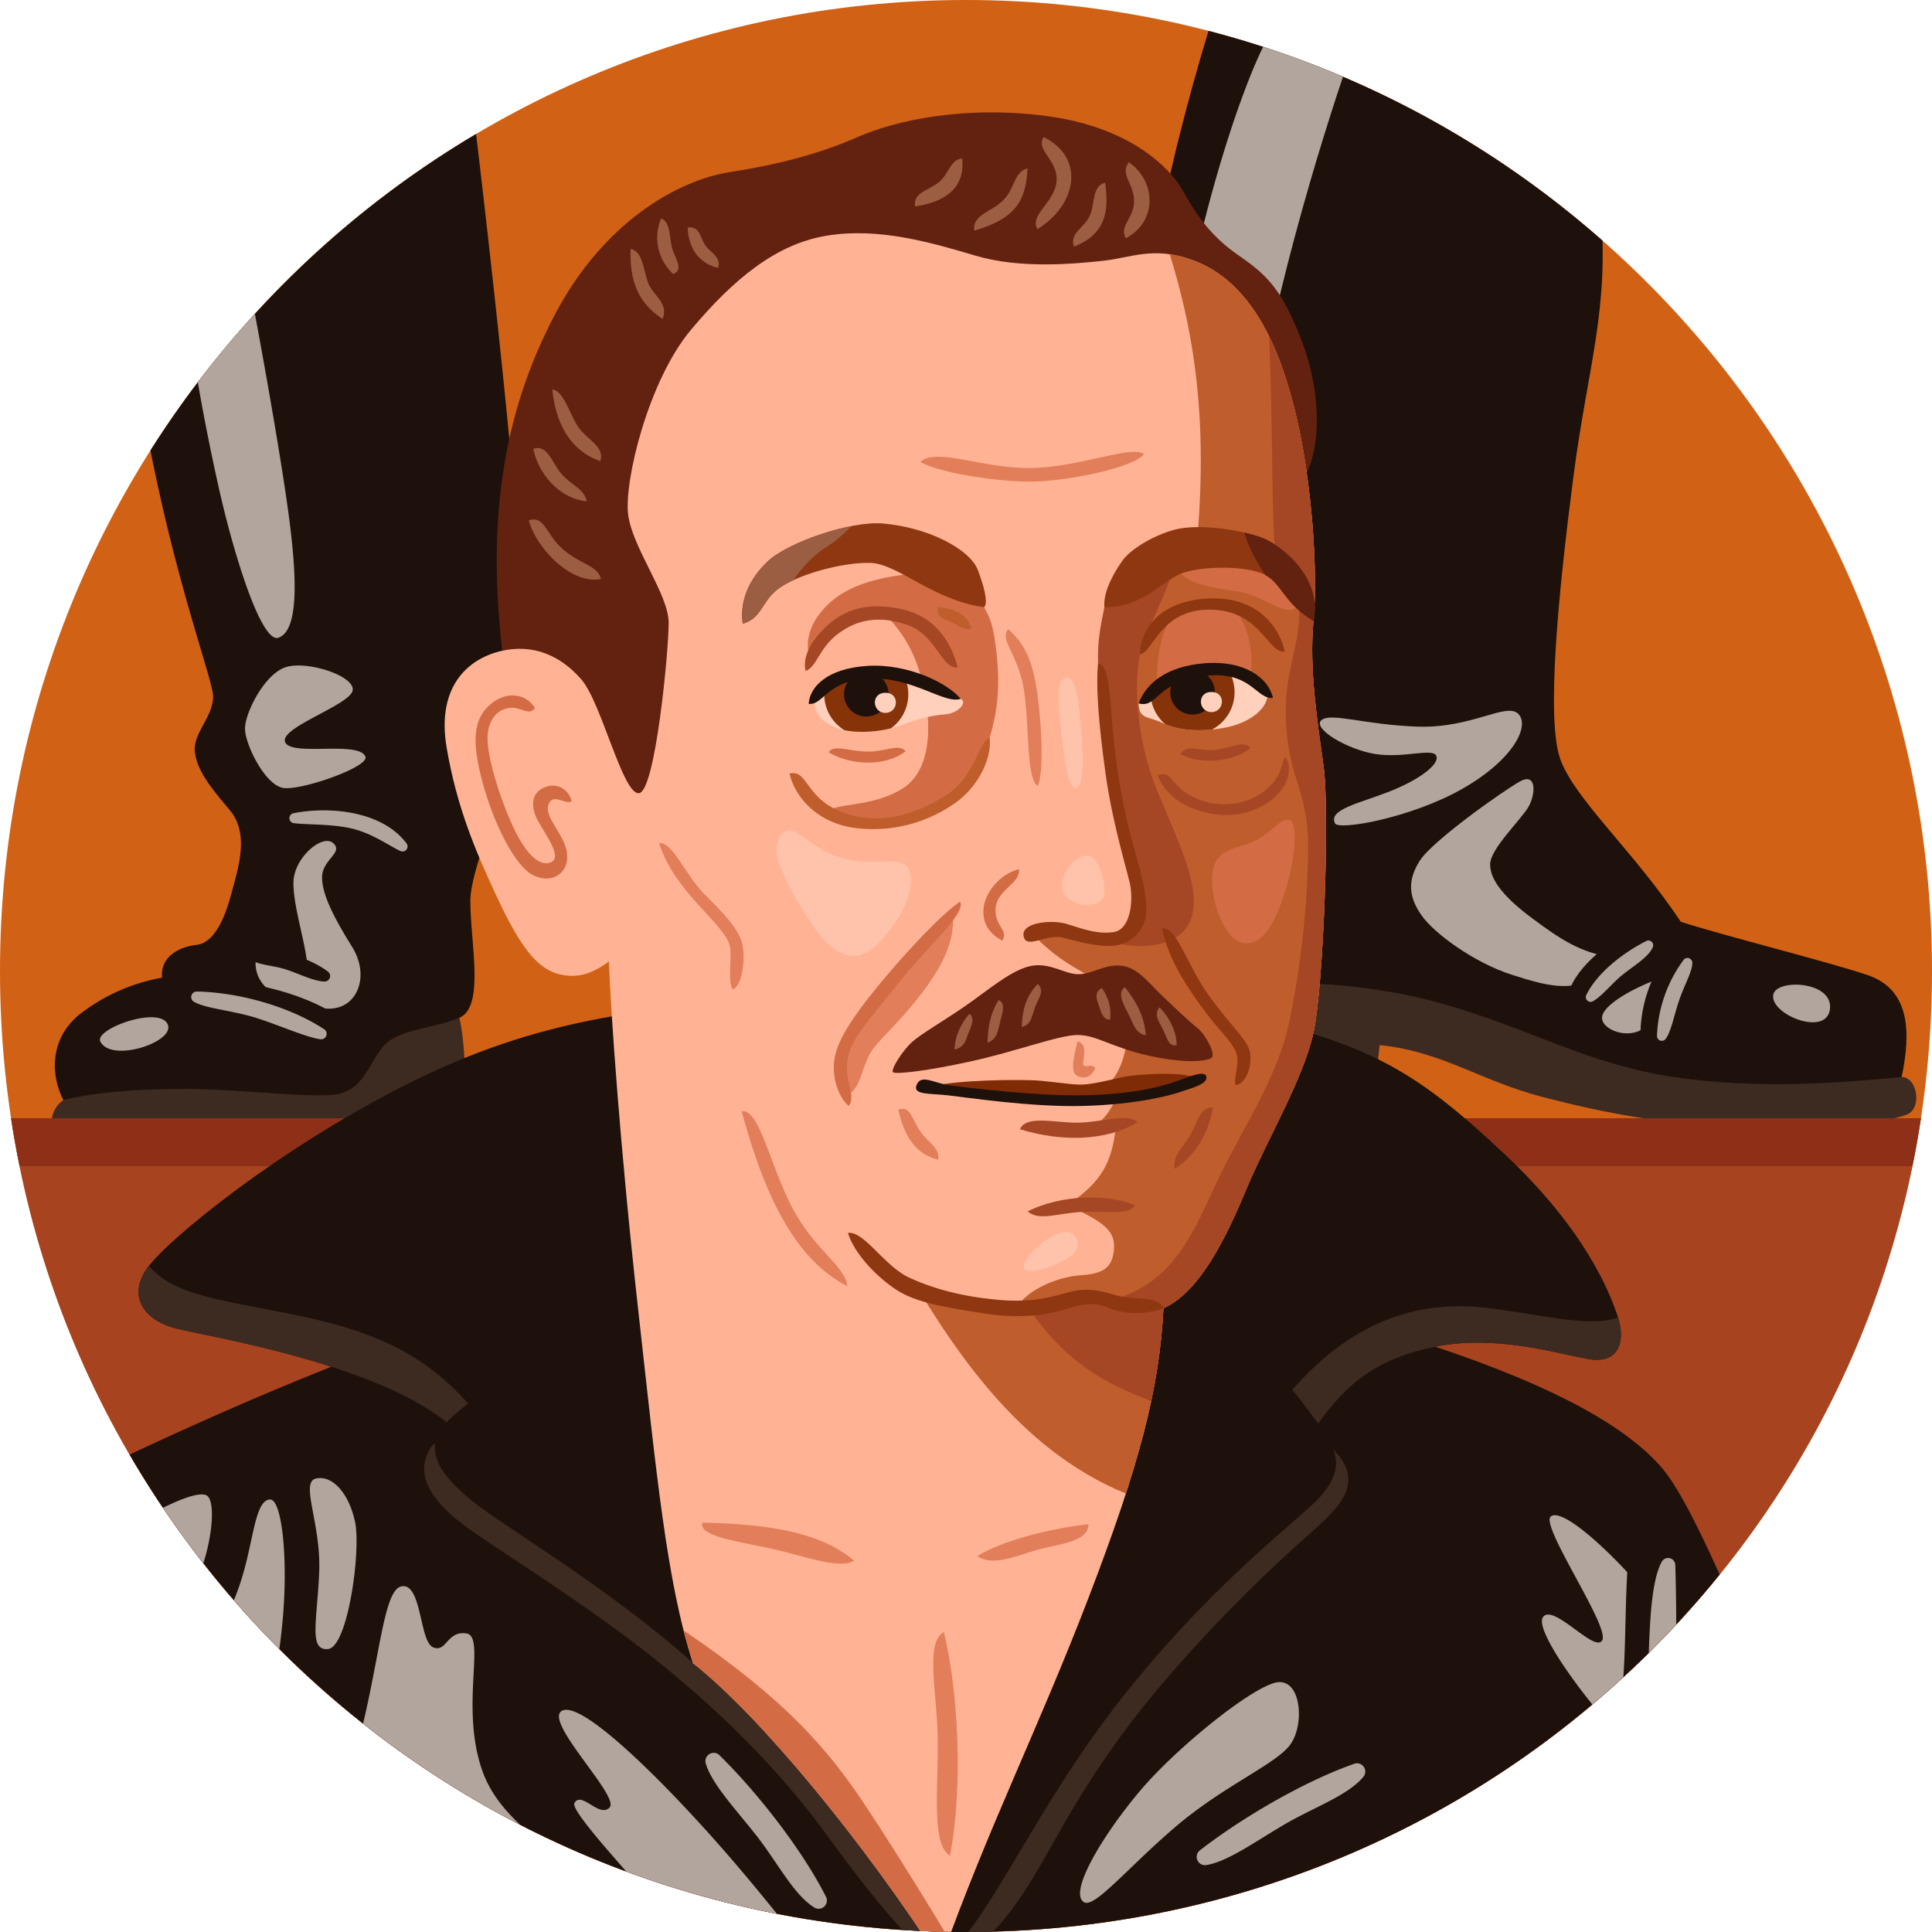 <svg id="Layer_4" data-name="Layer 4" xmlns="http://www.w3.org/2000/svg" viewBox="0 0 700 700"><defs><style>.cls-1{fill:none;}.cls-2{fill:#1e100a;}.cls-3{fill:#ffb394;}.cls-4{fill:#ffd1bd;}.cls-5{fill:#8e3710;}.cls-6{clip-path:url(#clip-path);}.cls-7{fill:#d16115;}.cls-8{fill:#3d2a20;}.cls-9{fill:#b2a59e;}.cls-10{fill:#a84320;}.cls-11{fill:#8e3017;}.cls-12{clip-path:url(#clip-path-2);}.cls-13{fill:#63220f;}.cls-14{clip-path:url(#clip-path-3);}.cls-15{fill:#bf5d2c;}.cls-16{fill:#d36c44;}.cls-17{fill:#a54625;}.cls-18{fill:#9b5e43;}.cls-19{fill:#e27e5a;}.cls-20{clip-path:url(#clip-path-4);}.cls-21{fill:#87330a;}.cls-22{clip-path:url(#clip-path-5);}.cls-23{clip-path:url(#clip-path-6);}.cls-24{clip-path:url(#clip-path-7);}.cls-25{fill:#7f2b06;}.cls-26{fill:#ffc3ab;}</style><clipPath id="clip-path"><path class="cls-1" d="M700 351.84C700 546.16 543.3 700 350 700S0 546.16 0 351.84 156.7 0 350 0s350 157.53 350 351.84z"/></clipPath><clipPath id="clip-path-2"><path class="cls-2" d="M161.82 515.31c-27-21.64-86.33-31-98.08-34s-17.63-11.76-10.29-22 47.76-43.35 94.78-66.86 83-26.74 138.86-31.88S398.51 354 447 366.5s63.5 19 98.5 52c28.91 27.26 37.68 49.61 40.62 58.42s.73 17.63-11 15.43-33.8-8.82-55.1-4.41-32 13.22-42.43 27.92-292.59 18-315.77-.55z"/></clipPath><clipPath id="clip-path-3"><path class="cls-3" d="M431.83 94.14c-14-5-22-.73-32.33.37s-29.76 2.94-45.92-1.84-34.9-10.29-53.63-7.35-34.16 15.8-49.59 34.16-24.25 54.74-22.78 66.86 14.69 29 14.69 39.31-4.78 60.61-10.65 61.72-13.62-32.69-20.94-41.14-17.26-13.23-29.39-10.29-23.14 13.22-19.47 34.9 10.65 37.84 17.63 52.9 13.22 25.71 21.31 28.65 14.33 0 19.84-4c.73 18.37 4 66.86 10.65 126.37s10.29 98.45 19.84 127.84c24.25 19.1 61.72 64.65 89.63 108 17.64-49.27 35.28-83.8 53.64-131.6s25.71-75.63 27.18-105c13.22-5.88 22.78-25.71 30.12-43.35s20.57-39.67 24.25-56.57 5.88-80.08 3.67-96.25-5.33-35.27-3.67-52.9-.55-49.59-6.06-73.29-15.43-49.42-38.02-57.5z"/></clipPath><clipPath id="clip-path-4"><path class="cls-4" d="M348.07 253.21c2.59 1.3-.83 5.19-5.51 5.6s-9 1.24-16.26 4-18 3.17-23.42.83-8.13-5.23-7.85-11c5.1-6.34 12.26-9.09 21.77-9.09s22.04 5.02 31.27 9.66z"/></clipPath><clipPath id="clip-path-5"><path class="cls-5" d="M356.52 220c1.84-1.47-.43-8.74-2.2-13.41-2.94-7.71-18-15.43-34.16-16.9-12.16-1.11-34.9 7-41.88 13.59S268 217.57 269.09 226c7-2 6.73-7.92 12.67-12.49 7.16-5.51 24.06-9.92 33.8-9.55S338 217.39 356.52 220z"/></clipPath><clipPath id="clip-path-6"><path class="cls-5" d="M400.14 220c-.55-6.06 4.17-13.59 6.7-17.08 2.94-4 11-8.93 18.73-11 9.55-2.57 27.37.64 33.43 3.67s20.2 14 16.9 29.39c-11.3-6.61-11.57-14.6-19-17.36s-22.32-2.48-29.2.28-13.51 12.1-27.56 12.1z"/></clipPath><clipPath id="clip-path-7"><path class="cls-4" d="M412.54 254.86c.18 5.88 3.41 4.54 8.45 7 6.06 2.94 14 3.4 22.59 1.84 8.08-1.47 15.43-6.06 15.8-12.31-6.61-6.06-11-10.47-24.61-8.27s-17.09 7.15-22.23 11.74z"/></clipPath></defs><title>tomoffinland</title><g class="cls-6"><path class="cls-7" d="M734.89 366.91c0 214.15-172.69 383.69-385.72 383.69S-36.55 581.06-36.55 366.91 136.15-20.84 349.17-20.84s385.72 173.6 385.72 387.75z"/><path class="cls-8" d="M23 398.53c-6.45 4.63-4.46 12.4-2 17.85s137.37 4.63 142.83 1.16 5.79-35 2.64-48.77-54.22-2.31-85 6.61S25 392.41 23 398.53z"/><path class="cls-2" d="M171.09 36.83S188.94 183 189.6 229.25s-19.18 82-19.18 97.2 5.29 38.35-4 42.32-22.48 4-27.77 10.58-7.27 15.87-17.19 17.19-35-2-54.22-2-33.06 1.32-44.3 4c-5.29-10.58-4-23.14 6-31.08a67.77 67.77 0 0 1 29.76-13.22c-.66-7.93 6.61-11.24 12.56-11.9s9.92-8.6 12.56-18.51 6.61-21.82-.66-30.42-11.9-14.55-12.56-21.16 6.61-12.56 6.61-19.84S58 197.51 48.1 124.78s122.99-87.95 122.99-87.95z"/><path class="cls-9" d="M92.72 346.94c-1.87 13.75 16.05 18.52 26.47 18.52s14.88-11.9 8.43-22.32-10.92-18.84-10.92-25.28 7.93-8.93 4-12.4-14.38 5.46-14.38 14.38 4.15 20.58 5.08 30.13zM106.3 294.65c13.16-2.59 32.18-.83 41 10.93a1.83 1.83 0 0 1-2.24 2.76c-4.29-2-10.57-6.72-18.49-8.35-7.26-1.5-15.21-1.13-20.2-1.75a1.83 1.83 0 0 1-.07-3.59zM132.41 274.21c-2.19-6-26.78 0-29.09-5.29s23.8-13.56 24.47-18.85-16.86-10.91-24.47-8.27-14.55 16.54-14.55 22.2 7.27 20.5 13.89 21.49 31.07-7.64 29.75-11.28zM36.36 377.37c-2.26-4.52 20.83-12.89 24.3-6.45s-20.33 14.38-24.3 6.45zM100.83 231.07c9.7-3.23 5.46-34.71 1.49-60s-11.41-66.46-14.38-79.36-20.33-2.48-20.33 11.9 5.45 45.14 11.39 71.92 15.88 57.52 21.83 55.54z"/><path class="cls-2" d="M69.09 355.55c16.37-1.49 39.51 3 54.55 13.39-3.47 4-17.36-2.48-29.76-5.46s-23.79-1.98-24.79-7.93z"/><path class="cls-9" d="M71.4 359.25c14.51.31 32.73 5 46 13.62a2 2 0 0 1-1.45 3.66c-6-1-15.35-5.36-24-8-8.95-2.61-17.4-3.15-21.63-5.53a2 2 0 0 1 1.08-3.75z"/><path class="cls-2" d="M91.55 343.69c11.1.19 21.55 4 27.22 8.3a2 2 0 0 1-1.24 3.63c-3.92-.07-9.59-3-14.24-4.47-4.85-1.49-10.83-1.58-13.28-4.07a2 2 0 0 1 1.54-3.39z"/><path class="cls-8" d="M689 390.22c5.62 0 7.54 11.21 2 13.56-6.28 2.64-26.12 5.29-56.54 4.63s-52.57-5-75.38-10.91-36.37-16.5-59.19-18.85c-1.32 10.25-1.82 23.14-1.82 23.14l-74.76-12.52 5.17-30.79s35-25.79 115.05-11.9S689 390.22 689 390.22z"/><path class="cls-2" d="M443.54-6.43C428.33 38.53 411.37 107 406 177.3s11.24 156.7 22.48 181.18c32.4-4 64.14-3.31 94.56 5.29s52.24 21.82 83.32 26.45 61.49 2 82.65 0c3.31-15.87 3.31-31.74-12.56-37S625.53 339.3 609 334c-17.19-25.79-38.35-44.3-43.64-58.85s-.66-60.83 4.63-101.83 13.22-60.83 9.92-98.52S443.54-6.43 443.54-6.43z"/><path class="cls-9" d="M584.53 346.91c-11.9-1.65-19.18-6.61-29.42-14.22s-15.21-13.89-15.21-19.51 11.24-16.2 13.89-20.83 3-12.56-3-9.26-31.74 21.49-36.37 28.76-4 13.22.66 19.84 19.18 17.19 32.73 21.49 26.8 8.61 36.72-6.27zM642.49 360.37c1.12-5.85 21.81-4.93 20.54 5.27s-21.91 1.87-20.54-5.27zM603.26 353.79c-11.57 4-23.14 10.58-22.81 15.21s11.57 8.6 17.19 1.65c1.98-6.65 2.64-11.9 5.62-16.86zM483.69 298.31c-2.53-5.05 8.93-7.27 19.84-11.57s18.18-9.92 16.86-12.89-11.9 1-22.15-.66-22.81-9.26-19.51-12.23 15.54 1.65 35 2.31 32.07-8.93 36.37-4.63-1.65 16.53-20.17 27.11S485 301 483.69 298.31zM421.7 166.72C426.67 100 449.36 30 460.27 12.15s38.19-18.85 28.27 9.92-29.64 92.09-37.08 148.63-33.23 42.64-29.76-3.98z"/><path class="cls-2" d="M593.73 336c-10.25 4.63-22.48 13.89-25.46 23.8 4.3 1 8.62-2.33 13.91-6.62s13.21-11.91 11.55-17.18z"/><path class="cls-9" d="M596.47 340.94c-8.58 4.38-17.87 11.63-21.73 19.59a1.73 1.73 0 0 0 2.42 2.24c3.28-1.85 6.78-6.38 10.62-9.51 4.08-3.31 9.53-6.43 11.06-10.1a1.73 1.73 0 0 0-2.37-2.22z"/><path class="cls-2" d="M605.3 344.2a49 49 0 0 0-10.91 32.07c4.63-.33 5.29-7.6 7.93-15.54s7.61-14.87 2.98-16.53z"/><path class="cls-9" d="M610 347.79a49.26 49.26 0 0 0-9.64 27.52 1.75 1.75 0 0 0 3.11 1.15c2-2.7 2.92-8 4.81-13.71s5.05-11 4.87-14.06a1.75 1.75 0 0 0-3.15-.9z"/><path class="cls-10" d="M-68.43 405.16h831.46v393.41H-68.43z"/><path class="cls-11" d="M-68.43 405.16h831.46v17.38H-68.43z"/><path class="cls-2" d="M-9.73 554.8C41.51 528.7 97.54 502.64 149 484.27s116.08-23.51 191.76-23.51S475.91 473.25 520 487.94s69.8 29.39 82.29 44.08 34.53 69.8 50 110.94-71 158.91-307.42 154S-60.12 580.47-9.73 554.8z"/><path class="cls-8" d="M156.31 524.13c-6.56 9.84-.55 19.84 14.33 30.31s41.88 27 66.12 46.29S282.5 641.5 299 664.09s31.59 41.69 41.69 46.47c15.61-2.39 26.63-17.27 39.86-41s25.35-42.43 46.29-66.12a541.16 541.16 0 0 1 47.94-47.94c10.47-9.37 20.94-18.73 7.16-31.41s-315.71-14.84-325.63.04z"/><path class="cls-2" d="M161.82 515.31c-27-21.64-86.33-31-98.08-34s-17.63-11.76-10.29-22 47.76-43.35 94.78-66.86 83-26.74 138.86-31.88S398.51 354 447 366.5s63.5 19 98.5 52c28.91 27.26 37.68 49.61 40.62 58.42s.73 17.63-11 15.43-33.8-8.82-55.1-4.41-32 13.22-42.43 27.92-292.59 18-315.77-.55z"/><g class="cls-12"><path class="cls-8" d="M50 453c8.27 14.88 21.49 16.53 52.9 22.59s52.31 14.41 70.5 37.52 1.1 30.31-30.86 17.63S50 496 39.5 480.6 50 453 50 453zM461 512.56c23.14-31.41 49.59-42.43 78.8-38.57s43.53 9.37 55.65-2.2 22 20.94-15.43 40.78-111.31 27.55-111.31 27.55z"/></g><path class="cls-2" d="M237.87 469c-30.09 12.36-66.67 36.37-76 46.29s-2.2 19.29 9.37 28.65 48.49 30.67 79.9 58.59c33.06 11.39 58.41 51.06 67.78 59.88s21.86 48.12 21.86 48.12c17.82-13.41 33.8-55.84 68-98.27s64.47-63.37 70.53-71.08 7.16-13.78-1.65-25.35-27-39.86-66.67-47.94-142.27-11.54-173.12 1.11z"/><path class="cls-9" d="M36.19 559.39c14.88-9.39 33.61-19.83 38.57-17.63s1.1 32.51-14.88 49.59c-8.81-14.35-15.42-23.14-23.69-31.96zM73.13 602.2c10.54-17.74 13.87-26.76 16.52-38s3.75-20.65 8.15-20.91 6.84 22.23 4.38 46.11-7.84 44.67-15.47 55.6-22 11.24-15.43.36 7.21-18.09 2.16-19.45-9.77 12.17-17 11.49-10.8-5.4-4.1-13.54 15.88-30.2 15.88-30.2zM118.88 597.47c7.17-.72 12-35.82 9.75-46.14s-8.17-16.92-14.1-15.64 1.82 16.22 1.12 33.82-3.94 28.68 3.23 27.96zM145.29 574.82c7.56-1.89 6.61 19.84 11.57 22s5-6.06 12.12-5-2.2 25.9 5.51 49 33.13 28.89 31.06 45c-.85 6.56-25.85-3.69-44-2.59s-39.92 6.68-45.43 10-10.47-2.76-7.16-8.27 13.28-25.73 20.39-51.8c8.23-30.24 9.33-56.68 15.94-58.34zM324.12 751.54c-12.34-19.93-41-57.47-63.32-82.8s-50.17-52.58-57.15-48.91 20.91 30.92 17.26 35-10.25-6.09-12.77-1.55 50.95 57 47.93 62.63S215.05 691 210.85 695s27.08 32.86 42.15 47 77.74 20.24 71.12 9.54zM260.62 635.89c13 12.75 29.55 33.41 38.72 51.46a3 3 0 0 1-4.16 3.87c-7.62-4.65-13.41-16.35-21.24-26.32-7.44-9.47-16.2-18.69-18.27-26.1a3 3 0 0 1 4.95-2.91zM434.63 670.5c14.37-11.19 37.06-24.8 56.18-31.5a3 3 0 0 1 3.28 4.64c-5.63 6.93-18 11.1-28.92 17.52-10.39 6.11-20.69 13.55-28.31 14.61a3 3 0 0 1-2.23-5.27zM392.69 689.17c-5.52-3.54 6.57-23.82 20-39.88s41.84-38.89 50.33-39.79 9.72 15.49 4.42 22.66-24.17 14.84-41.76 29.92-29.2 29.52-32.99 27.09zM593.28 573.72c-11.57-13.22-27.55-27.55-31.41-24.25s20.94 39.12 18.73 44.63-17.63-13.22-21.49-8.27 18.73 34.71 31.41 46.84c2.76-18.17 4.41-34.15 2.76-58.95z"/><path class="cls-2" d="M598.61 543c1.47 42.61 0 90.37-10.29 114.61-8.82-3.67-1.47-27.92 0-52.16s-.74-61.67 10.29-62.45z"/><path class="cls-9" d="M607 567.06c1.13 39.06-.36 81.48-8.88 105.72a2.62 2.62 0 0 1-4.93 0c-2.93-8.62 2.18-28.38 3.37-48.14 1.21-19.94-.07-48.82 5.57-58.86a2.62 2.62 0 0 1 4.87 1.28z"/><path class="cls-13" d="M470.4 175.88c8.43-9.19 8.82-32 1.65-51.25s-12.67-24.8-23.14-32S433.48 77.8 428.52 69s-19.84-23.14-49.59-27-54.55 1.65-68.33 7.71-28.65 9.92-46.29 12.67-45.18 17.08-63.37 51.8S175 189.1 183.31 245.86s37.47 69.43 106.9 62.82 162.01-112.96 180.19-132.8z"/><path class="cls-3" d="M431.83 94.14c-14-5-22-.73-32.33.37s-29.76 2.94-45.92-1.84-34.9-10.29-53.63-7.35-34.16 15.8-49.59 34.16-24.25 54.74-22.78 66.86 14.69 29 14.69 39.31-4.78 60.61-10.65 61.72-13.62-32.69-20.94-41.14-17.26-13.23-29.39-10.29-23.14 13.22-19.47 34.9 10.65 37.84 17.63 52.9 13.22 25.71 21.31 28.65 14.33 0 19.84-4c.73 18.37 4 66.86 10.65 126.37s10.29 98.45 19.84 127.84c24.25 19.1 61.72 64.65 89.63 108 17.64-49.27 35.28-83.8 53.64-131.6s25.71-75.63 27.18-105c13.22-5.88 22.78-25.71 30.12-43.35s20.57-39.67 24.25-56.57 5.88-80.08 3.67-96.25-5.33-35.27-3.67-52.9-.55-49.59-6.06-73.29-15.43-49.42-38.02-57.5z"/><g class="cls-14"><path class="cls-15" d="M374.25 338.43c7.44 8.27 15.7 12.67 25.21 17.77s9 12.26 9 18-2.76 19.29-12.12 21.49l9.37-2.2c-1.38 5.79-5 13.5-12.95 16.53l11.57-1.65c-1.65 13.22-5 19.56-17.63 28.38 15.15 6.61 17.63 10.19 16.81 16.81s-5 8-12.4 8.54-18.18 4.68-22.59 11.3c-15.15-1.1-24-1.93-35.54-5.79C353.31 501 380 535.7 423.56 546.17S515 431 513.38 355.51s9.37-161.45-9.92-214.9-34.71-68.88-83.76-61.16c10.47 30.31 18.28 62.63 14.33 113-18.18 11.57-30.86 31.41-28.1 57.86s11.57 54.69 14.51 64.61-2.39 27.18-18.92 26-15.43-6.92-27.27-2.49z"/><path class="cls-16" d="M241.17 586.39c38.57 25.35 56.2 43.53 71.63 66.67s35.82 57.31 35.82 57.31l-10.47 12.13L230.7 606.23zM293.52 239.06c-2.39-7.35.55-14.14 6.06-19.65s13.37-9.07 26.45-11c12.31-1.84 27.5 6.34 30.49 11.57 2.2 3.86 3.49 6.61 4.59 17.08s.73 19.29-2.57 30.31c-3.42 11.41-7.71 20.94-19.84 25.9s-22 9-39.31 1.1c3.12-3.67 16.35-1.65 27.55-8.63 10.55-6.57 10.29-22.59 8.27-33.61s-5.33-20-14.14-29.2c-13.22-.93-21.31 2.91-27.55 16.13zM424.94 203.71c3.31 7.16 9.91 8.53 22.87 10.47 11 1.65 18.46 10.47 22.87 5-1.38-14.1-19.57-25.12-45.74-15.47z"/><path class="cls-17" d="M459.38 113.61c2.11 35.86 1.1 80.73 3 88.16s9.37 10.19 8.27 23.42-6 20.66-4.5 39.4 8.08 22.87 7.81 43.53a324 324 0 0 1-7.16 63.64c-4.41 19.56-17.63 38.85-25.9 56.48s-15.7 37.19-38.3 42.7c-5.51-3.31-13.5-.28-29.76 3.31 13.78 19.56 28.65 29.76 59.51 38S507.32 447 511.73 393s1.1-133.35-5-180.74-49.55-136.12-47.35-98.65z"/><path class="cls-17" d="M425.22 205.63c-2.29 9.14-9.92 22.32-12.12 31.41s-1.93 30 6.34 49.87 14.87 33.34 12.66 44.09-15.7 14.33-30.58 9.92c8.27-2.76 12.67-8 10.19-20.94s-8-28.93-9.64-44.63-4-27.55-4.22-35 .64-12.4 2.3-20.39 27.85-25.35 25.07-14.33z"/><path class="cls-16" d="M419.43 251.09c-1.14-11.8 1.65-27.83 9.09-30.58s16.53-3 20.39 2.48 6.34 17.91 3 26.72-31.65 9.92-32.48 1.38zM439.54 315c1.7-7.75 8.82-7.44 14.88-10.19s8.54-7.71 12.4-7.71 2.2 15.15-.83 24.8-7.44 20.66-15.15 19.84-13.23-17.91-11.3-26.74z"/></g><path class="cls-18" d="M191.58 188.55c3 10.75 16 23.42 26.17 21.21-1.38-5-7.44-5.23-13.78-10.75s-6.6-12.39-12.39-10.46zM193.23 162.65c1.93 9.37 9.64 17.91 19.29 19-.55-4.13-5.23-5.79-8.82-9.64s-5.23-11.28-10.47-9.36zM217.48 167.06c-8-2.76-15.7-9.92-17.36-25.9 4.41.28 6.61 10.47 10.19 14.6s8.82 6.62 7.17 11.3zM240.07 115.54c-7.16-4.68-12.12-11.57-11.57-25.35 4.68.83 4.68 8.82 6.61 12.95s7.16 6.86 4.96 12.4zM243.93 99.29a17.92 17.92 0 0 1-4.41-20.11c3.31 1.1 3 6.34 3.86 10.19s4.68 8.26.55 9.92zM249.16 82.48c.28 6.61 3.31 12.67 11 14.6 1.38-4.13-3.31-5.79-5-8.82s-1.87-6.33-6-5.78zM331.54 74.76c11.85-1.65 18.18-7.44 17.08-17.36-4.68.55-4.68 6.06-9.09 9.09s-8.53 3.59-7.99 8.27zM353 83.58c13.78-4.13 18.73-9.64 19.29-22.59-5 1.38-4.41 7.16-8.82 11.57S352.2 77.8 353 83.58zM375.9 83c14.33-8.82 17.36-25.9 2.2-33.34-3 5 5.51 8.27 4.68 16.26-.78 7.43-9.91 12.15-6.88 17.08zM400.42 66.22c1.1 8.54 1.38 18.18-11.3 23.14-1.65-4.68 3.31-6.61 5.51-10.75s.83-11.28 5.79-12.39zM409 58.79c9.64 6.61 10.75 21.21-1.1 27.55-2.48-4.68 3-7.16 3-13.5s-5.25-9.65-1.9-14.05z"/><path class="cls-19" d="M333.47 167.34c5.51 3.58 26.45 7.16 39.67 7.16s37.47-5 41.33-9.92c-4.13-3.58-24 5-41.6 5s-33.61-7.48-39.4-2.24z"/><path class="cls-17" d="M347 241.82c-2.39-9.18-8.08-18.28-19.84-21s-20-.36-26.08 4.68-10.65 11.76-9.18 17.63c4.22-1.65 4.81-8.51 12.12-13.78 6.89-5 14.6-6.34 24.52-3 10.72 3.53 12.55 16.2 18.46 15.47z"/><path class="cls-4" d="M348.07 253.21c2.59 1.3-.83 5.19-5.51 5.6s-9 1.24-16.26 4-18 3.17-23.42.83-8.13-5.23-7.85-11c5.1-6.34 12.26-9.09 21.77-9.09s22.04 5.02 31.27 9.66z"/><g class="cls-20"><circle class="cls-21" cx="313.87" cy="251.55" r="15.24"/><circle class="cls-2" cx="313.87" cy="251.55" r="8.08"/><path class="cls-4" d="M320.79 258.29c4.77 0 5.37-7.28 0-7.28s-4.79 7.28 0 7.28z"/></g><path class="cls-16" d="M300.27 272.58c7.3 4.55 20.39 5.51 27.83-.41-2.48-3-7.58.41-14.33.14s-11.85-2.62-13.5.27z"/><path class="cls-15" d="M286.08 280.3c1.93 8.4 9.92 17.91 23.83 19.7a51.46 51.46 0 0 0 36.09-9c9.37-6.61 13.5-17.5 12.54-23.69-3.86 1-5.1 14.33-16.39 21.21-10.59 6.46-23.42 10.88-36.92 5.79s-12.67-15.8-19.15-14.01z"/><path class="cls-19" d="M365.34 228c5.51 5 8.08 9.92 9.92 19.65s3.31 32.14.73 37.1c-4.22-2.57-2.94-21.49-5-34.71s-9.14-18.32-5.65-22.04z"/><path class="cls-5" d="M356.52 220c1.84-1.47-.43-8.74-2.2-13.41-2.94-7.71-18-15.43-34.16-16.9-12.16-1.11-34.9 7-41.88 13.59S268 217.57 269.09 226c7-2 6.73-7.92 12.67-12.49 7.16-5.51 24.06-9.92 33.8-9.55S338 217.39 356.52 220z"/><path class="cls-22 cls-18" d="M282.68 219.41c3.73-9.94 11-17.63 16.9-21.31s12.49-10.65 14.33-15.06-11-5.88-31.59 4.78-34.9 36.37-18.37 42.25 15.98-3.31 18.73-10.66z"/><path class="cls-5" d="M400.14 220c-.55-6.06 4.17-13.59 6.7-17.08 2.94-4 11-8.93 18.73-11 9.55-2.57 27.37.64 33.43 3.67s20.2 14 16.9 29.39c-11.3-6.61-11.57-14.6-19-17.36s-22.32-2.48-29.2.28-13.51 12.1-27.56 12.1z"/><path class="cls-23 cls-13" d="M450.2 190.76c1.72 6.64 4.78 13.22 11.39 22s14 16.9 19.47 16.9 3.31-16.9-4.78-27.92-28.66-20.9-26.08-10.98z"/><path class="cls-4" d="M412.54 254.86c.18 5.88 3.41 4.54 8.45 7 6.06 2.94 14 3.4 22.59 1.84 8.08-1.47 15.43-6.06 15.8-12.31-6.61-6.06-11-10.47-24.61-8.27s-17.09 7.15-22.23 11.74z"/><g class="cls-24"><circle class="cls-21" cx="432.08" cy="250.82" r="15.24"/><circle class="cls-2" cx="432.08" cy="250.82" r="8.08"/><path class="cls-4" d="M438.92 258c4.77 0 5.37-7.28 0-7.28s-4.78 7.28 0 7.28z"/></g><path class="cls-5" d="M465.44 236.12c-1.1-6.61-8.07-20-27.18-19.29-19.47.73-25.35 12.86-25.16 20.2 4.59-.55 7.35-16.35 25.35-16.16 18.36.2 20.75 15.81 26.99 15.25z"/><path class="cls-17" d="M419.43 280.85c2.48 6.52 8.36 11.48 18.09 13.68 11.66 2.64 21.3-1.81 26.27-7.71 3.86-4.59 3.86-10.1 1.93-12.58-2.2 3.67-.83 6.15-6.34 11.3s-15.61 8.08-25.71 3.86-8.36-10.4-14.24-8.55z"/><path class="cls-15" d="M339.81 220c6.24.37 11 2.94 12.12 7.71-1.47.92-4.59-.73-6.61-2s-6.43-1.52-5.51-5.71z"/><path class="cls-5" d="M397.85 240.35c-.92 9.55.55 24.25 2.76 40.23s7 32.33 8.63 38.94.37 17.27-5.69 18.18-11.57-1.29-17.08-2.94-16.53-.55-15.61 4.41 8.27-.92 14.14.55 12.31 3.31 18.18 2.94 12.67-5.14 12.12-14.33-3.67-17.63-6.06-27.18a238 238 0 0 1-5.69-32.69c-1.48-13.23-1.11-27.56-5.7-28.11z"/><path class="cls-16" d="M363.13 340.82c-4.41-2.39-7.16-5.88-6.8-11.39s5.51-12.67 12.86-14.51c.73 5.14-7.9 7.35-8.45 14s4.96 8.23 2.39 11.9z"/><path class="cls-19" d="M325.48 402c1.84 8.63 5.69 16.16 14.51 18.18.37-4.59-3.12-5.51-6.43-10.1s-3.49-9.57-8.08-8.08z"/><path class="cls-5" d="M421 336.41c2.2 10.1 7.35 18.73 14.14 28.1s11 12.49 12.67 16.71-.92 8.45-.18 11.94c4.41-.55 6.43-8.63 5-12.86s-7-9-14.69-19.65-11.81-25.34-16.94-24.24z"/><path class="cls-17" d="M439.54 401.25c-1.47 8.63-6.24 17.63-14 22.22-.55-4.59 2.39-7 5.33-11.57s3.71-11.02 8.67-10.65zM369.56 409.15c14.88 4.59 31.22 4.41 42.61-2.57-3.67-3.31-13 0-21.31.18s-19.09-2.94-21.3 2.39zM372.32 438.9c11.76-5.88 28.65-6.61 38.94-2.2-2 3.67-11 2-19.1 2.39-9.01.41-15.62 3.49-19.84-.19z"/><path class="cls-13" d="M389.95 352.94c-4.4-.3-9.28-3.87-15.43-3.12-7.53.92-16.71 9.18-25.35 15.06s-15.43 9.73-18.73 12.67-8.08 10.29-6.8 11 12.53-.55 28.36-4.05c16-3.5 31.7-9.5 38.5-9.5s12.25 4.5 25.75 7.5 21.09 2 22.74.75-2.39-8.63-5-10.65-7.9-7-13.22-12.12-9-10.46-15.43-10.65c-6.02-.19-10.06 3.48-15.39 3.11z"/><path class="cls-18" d="M399.2 358a15.73 15.73 0 0 1 3 11.43c-2.34.14-3.17-2.34-3.86-4.55s-2.34-5.14.86-6.88zM407.58 357.68c3.17 4.13 6.89 9.37 7.58 17.36-3.58-.41-4.41-3.86-6.2-7.44s-4.41-7.86-1.38-9.92zM420.12 365c3.58 3.58 6.2 8.82 6.2 13.64-2.89.69-3.31-2.34-4.82-5.37s-3.58-5.81-1.38-8.27zM376 356.49c-3.86 4.13-5.51 8.4-5.79 15.57 3.17-.69 3.44-3.17 4.68-6.75s3.82-6.2 1.11-8.82zM361.84 362.35c-2.76 4.27-4 9.64-4 15.43 3-1.1 3.58-3.44 4.41-7s2.34-7.19-.41-8.43zM351.24 367.36c-2.89 3.17-5.37 8.27-5.37 12.95 3.58-1 4-3.31 4.82-5.51s2.89-5.92.55-7.44z"/><path class="cls-19" d="M390.38 377.32c-1.65 6.89-2.62 11.57.28 12.67s4.82-.14 6.2-2.89c-1.24-1.93-2.89-.28-4.13-1s2.34-7.54-2.35-8.78z"/><path class="cls-25" d="M337.88 393.67c7.16-2.34 32.37-2.76 39.4-2.07s11 1.38 14.33 1.38 9.37-1.38 14.6-2.62 25.21-2.48 27.41.83c-12 3.72-18.6 7.71-43.12 7.71s-41.5-3.3-52.62-5.23z"/><path class="cls-16" d="M193.78 256.51c-2.94-5-10.1-6.61-16.35-1.1S171 269.55 175 284.06s11.57 29.76 18.18 33.06 12.86-.55 12.31-7.53-8.45-13.41-6.8-18 6.06.18 8.45-1.29c-1.1-4.22-5.14-7-9.92-5s-5.14 7-2.2 12.31 9 13.22 4.41 14.88-9.73-4.22-14.33-14.69-8.45-23.51-8.45-30.31 3.67-10.47 7.9-11 7.21 3.14 9.23.02z"/><path class="cls-19" d="M238.78 305.55c2.76 8.27 7.71 15.06 14 22s10.47 11 11.57 14.88-.92 12.86 1.1 16c3.86-1.1 5-13.22 2.94-18.18s-6.24-9.37-13.22-16.35-11.43-19.08-16.39-18.35z"/><path class="cls-26" d="M281.76 310.88c-1.59-6.37 2-12.67 7.71-8.63s11.2 8.27 19.84 9.55 14-.73 18.18 1.29 3.31 12.31-3.49 21.67-11.57 13.22-18 11-10.84-9-15.25-16.16-7.7-13.6-8.99-18.72z"/><path class="cls-19" d="M345.32 330.9c.37 8.82-2 16.71-11.39 29s-16.35 17.29-18.93 22.25c-3.26 6.29-3.12 12.12-8.27 14.88-2.57-9.37-3.31-16.16 5.33-28.29s22.24-28.29 33.26-37.84z"/><path class="cls-5" d="M421.54 474a28.2 28.2 0 0 1-20.3-.28c-5.23-2.2-9.64-1.1-14.88.55s-15.43 3.86-29.48 1.65-24.8-3.86-32-8.54-15.43-13.22-17.63-20.66c5.79-.83 13.22 12.12 22.32 16.26s19.56 6.89 32.51 8 19.56-1.38 26.17-3 11.82.08 16.26 1.38c6.65 1.87 15.01-.06 17.03 4.64z"/><path class="cls-19" d="M268.72 402.63c8.82 32.79 20.39 54.28 38.3 63.37-.83-7.44-12.12-13.22-20.11-28.65s-11.85-35.83-18.19-34.72z"/><path class="cls-26" d="M394.36 310.05c-7.15-.48-12.4 11.3-7.71 15.15s10.19 3.31 12.67.55-.83-15.42-4.96-15.7zM389.67 285.53c2.81 0 3-9.37 2.2-18.73s-1.38-21.77-5.51-21.21-3 9.64-1.93 18.46 2.21 21.48 5.24 21.48z"/><path class="cls-17" d="M427.7 273.13c6.06 3.86 19.29 3.31 25.35-2.2-2.48-3-7.71.55-13.5.83s-9.1-2.21-11.85 1.37z"/><path class="cls-26" d="M389.77 453.23c1.67-2.56.37-7.53-4.78-6.8s-16.35 10.84-13.78 13.41 16.17-2.94 18.56-6.61z"/><path class="cls-19" d="M254.4 551.68c30.31.55 45.18 5.51 55.1 13.78-5.51 3.31-17.63-1.65-30.31-4.41s-25.9-4.41-24.79-9.37zM354.13 563.8c8.82-5.51 25.9-9.92 40.23-11.57 0 6.61-11 7.16-18.73 9.37s-15.99 6.06-21.5 2.2zM342 591.35c5 20.39 7.16 55.1 2.2 81-6.61-3.86-4.41-23.14-4.41-40.78s-4.94-36.36 2.21-40.22z"/><path class="cls-2" d="M348.07 253.21c-4.59-5.69-19.1-12.86-33.8-11.94S293.34 249 293 255c5.33.73 6.61-8.82 22.41-9.18s26.78 9.41 32.66 7.39zM412.54 254.86c2.76-7.35 10.14-13.34 23.51-14.51 14.69-1.29 23.51 5.14 25.16 12.49-6.06.73-7.9-10.1-25-7.9-17.58 2.27-16.69 11.76-23.67 9.92zM332 393.4c-1.1 3.29 5 2.76 11.3 3.44s30.44 4.41 49.45 3.86 31-3.72 35-5.1 9.51-2.76 9.37-5.23-4.27-1.1-10.06 1.1-16.26 5-34.44 5.37c-16.66.38-42.29-2.76-48.35-3.58s-10.8-4.41-12.27.14z"/><path class="cls-16" d="M347.89 326.68c-6.06 3.86-19.47 18-29.57 30.31-10.82 13.17-15.06 20.76-16 26.82s1.1 13.22 5.14 16.9c2.94-3.49-1.65-9.18-.37-16.9s8.08-14.51 18.37-27.55 24.63-25.18 22.43-29.58z"/></g></svg>